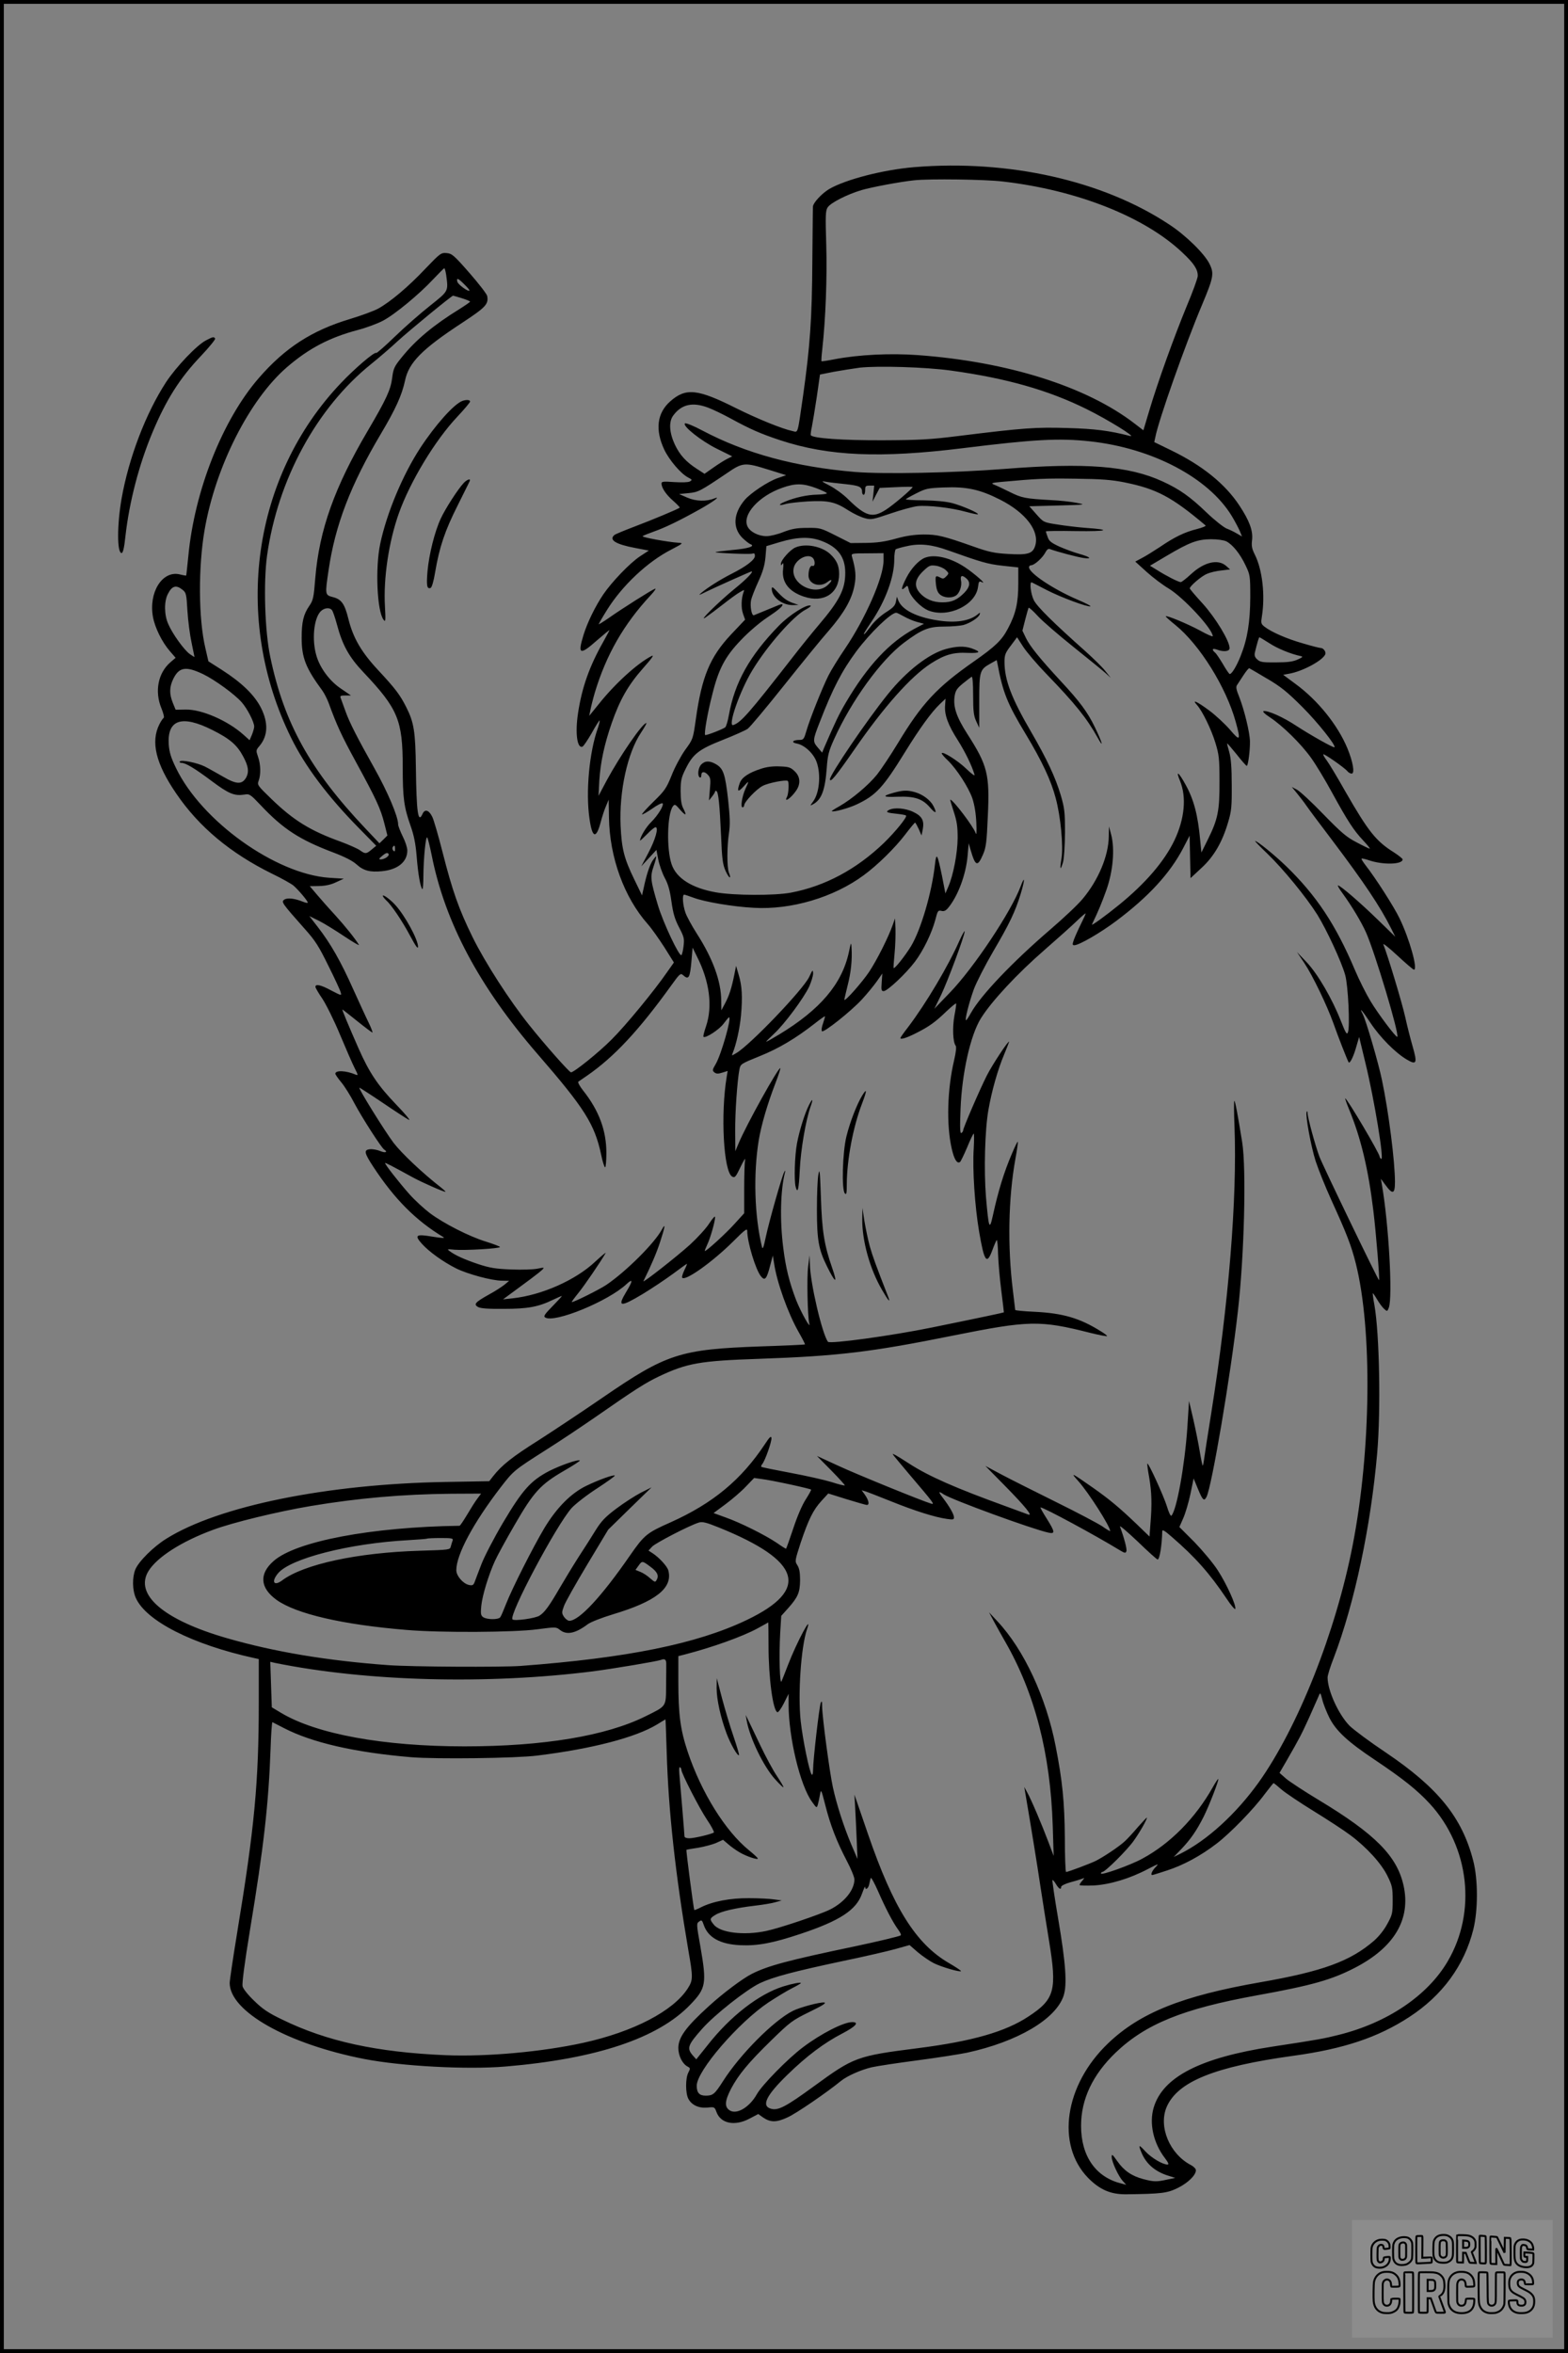 <?xml version="1.0" encoding="UTF-8"?>
<svg xmlns="http://www.w3.org/2000/svg" version="1.0" width="1024pt" height="1536pt" viewBox="0 0 1024 1536" preserveAspectRatio="xMidYMid meet">
  <rect x="0" y="0" width="1024" height="1536" fill="#808080" stroke="none"/>
  <g transform="translate(0.00 0.00) scale(1)">
    <g transform="translate(0,1536) scale(0.1,-0.1)" fill="#000000" stroke="none">
      <path d="M5972 14269 c-204 -17 -448 -80 -557 -143 -48 -29 -104 -89 -106 -114 -1 -9 -2 -172 -4 -362 -2 -367 -15 -551 -60 -870 -38 -263 -32 -242 -69 -234 -67 14 -227 79 -368 149 -253 127 -329 135 -431 45 -86 -76 -100 -185 -39 -315 33 -69 108 -157 156 -182 27 -14 28 -16 11 -26 -11 -6 -52 -7 -102 -4 -70 5 -83 4 -83 -9 0 -28 29 -72 76 -113 26 -23 45 -43 43 -45 -10 -9 -185 -82 -294 -123 -66 -25 -126 -50 -132 -55 -39 -32 7 -61 135 -85 l89 -17 -58 -38 c-66 -44 -183 -166 -239 -248 -52 -77 -104 -183 -129 -264 -40 -130 -25 -136 89 -35 44 38 80 68 80 65 0 -2 -19 -37 -41 -77 -89 -157 -139 -297 -164 -464 -20 -130 -6 -233 29 -219 7 3 34 43 61 90 26 47 49 83 51 81 2 -2 -3 -24 -11 -48 -57 -158 -81 -422 -55 -595 18 -127 44 -133 74 -17 9 34 24 80 34 102 l17 41 2 -117 c4 -260 99 -521 253 -695 26 -29 74 -98 109 -152 l62 -99 -43 -61 c-83 -121 -274 -353 -363 -441 -82 -83 -246 -215 -266 -215 -11 0 -172 182 -274 310 -126 157 -286 405 -368 571 -91 185 -132 302 -197 557 -27 106 -57 210 -67 230 -22 45 -49 53 -64 18 -29 -63 -39 9 -43 304 -3 232 -12 294 -63 394 -40 80 -73 123 -182 240 -112 120 -165 212 -196 337 -24 97 -45 127 -100 141 -53 14 -53 14 -29 177 43 293 143 555 342 890 97 163 137 253 157 346 24 118 111 206 372 377 155 102 174 122 165 175 -2 13 -54 80 -115 150 -103 118 -116 128 -150 131 -37 3 -42 -1 -139 -102 -109 -116 -230 -218 -309 -261 -28 -15 -109 -45 -182 -67 -251 -75 -426 -189 -597 -386 -237 -273 -420 -736 -460 -1162 -7 -69 -13 -126 -14 -127 -1 -1 -21 2 -44 8 -113 25 -202 -119 -173 -278 13 -71 59 -164 110 -223 l38 -44 -35 -30 c-80 -70 -103 -189 -58 -299 13 -31 20 -60 15 -63 -5 -3 -18 -22 -28 -42 -58 -115 -23 -258 110 -452 149 -219 355 -390 627 -524 62 -30 125 -65 140 -78 31 -27 92 -99 92 -110 0 -4 -15 -1 -32 6 -55 22 -102 27 -122 13 -20 -15 -15 -22 132 -188 72 -80 94 -116 157 -244 41 -82 77 -160 80 -173 7 -23 5 -22 -61 12 -68 37 -104 45 -104 24 0 -6 20 -41 45 -77 24 -36 77 -142 116 -236 39 -93 82 -192 96 -219 22 -43 23 -48 6 -41 -63 27 -133 30 -133 6 0 -5 17 -30 38 -55 22 -26 60 -87 86 -137 51 -96 177 -292 195 -303 26 -17 8 -24 -25 -10 -20 8 -50 14 -68 12 -41 -4 -38 -23 21 -113 139 -212 278 -352 459 -461 12 -8 -12 -6 -69 3 -111 19 -123 11 -71 -47 47 -52 138 -117 223 -160 75 -37 233 -80 300 -80 l46 -1 -30 -25 c-16 -13 -62 -43 -101 -64 -91 -51 -103 -64 -72 -82 16 -9 65 -13 168 -12 157 0 226 13 321 59 29 14 55 25 58 25 3 0 -24 -29 -59 -65 -53 -54 -62 -67 -50 -75 60 -39 413 106 532 218 42 39 42 22 -1 -49 -62 -102 -42 -105 108 -15 59 36 146 94 195 130 48 36 90 66 92 66 2 0 -5 -18 -16 -40 -11 -23 -18 -45 -15 -50 17 -27 197 101 333 236 77 77 92 88 92 69 0 -73 55 -255 90 -297 25 -31 37 -17 59 68 l18 68 8 -49 c18 -125 91 -328 160 -449 25 -44 44 -81 42 -82 -2 -2 -131 -8 -287 -13 -531 -19 -616 -47 -1037 -336 -131 -90 -318 -214 -416 -277 -170 -107 -241 -163 -297 -235 l-25 -32 -285 -5 c-774 -13 -1482 -157 -1823 -370 -83 -51 -181 -148 -203 -201 -21 -52 -20 -134 3 -186 67 -151 372 -305 775 -393 l28 -6 0 -283 c0 -521 -28 -818 -141 -1502 -27 -165 -49 -313 -49 -330 1 -186 378 -398 880 -496 243 -47 669 -70 920 -49 596 50 998 185 1208 404 103 107 108 137 66 379 -26 145 -26 151 -9 163 17 13 20 10 31 -22 28 -82 107 -126 239 -132 112 -5 210 13 393 74 258 86 365 156 402 264 11 30 19 49 20 43 0 -24 20 -13 26 15 3 15 8 34 10 42 3 8 24 -31 48 -85 49 -112 97 -204 132 -252 13 -17 21 -34 16 -37 -12 -7 -151 -40 -297 -71 -436 -91 -570 -127 -675 -180 -61 -31 -188 -126 -280 -210 -151 -137 -200 -205 -200 -274 0 -50 26 -103 60 -121 19 -10 19 -13 5 -40 -19 -37 -19 -133 0 -170 22 -42 68 -63 125 -58 46 5 47 4 59 -29 28 -76 120 -94 216 -43 l57 30 29 -21 c50 -35 90 -35 164 0 57 26 254 161 347 237 41 33 129 72 200 89 35 8 168 28 297 45 129 17 276 40 325 50 332 72 581 219 632 372 24 74 14 212 -36 506 -23 134 -39 246 -37 249 3 2 13 -9 23 -26 19 -32 34 -40 34 -18 0 7 26 20 58 29 31 8 66 19 77 23 19 8 19 8 3 -12 -10 -11 -18 -23 -18 -28 0 -4 42 -5 93 -3 106 6 236 45 355 108 70 36 73 37 48 11 -23 -24 -34 -51 -21 -51 3 0 46 13 97 30 105 34 219 95 323 175 88 67 243 226 314 323 30 39 56 72 58 72 3 0 25 -18 50 -40 25 -22 120 -86 211 -142 91 -56 200 -127 241 -158 106 -79 202 -184 242 -266 31 -63 34 -77 34 -159 0 -84 -2 -94 -35 -154 -20 -38 -55 -82 -87 -110 -155 -134 -336 -200 -743 -271 -510 -89 -785 -199 -994 -399 -284 -272 -341 -661 -130 -878 76 -77 147 -108 249 -107 231 3 267 7 338 42 66 33 117 83 117 115 0 9 -14 24 -31 33 -140 72 -215 251 -160 380 72 166 313 263 826 334 330 45 554 120 758 253 217 141 360 337 419 573 31 128 31 324 -1 448 -73 283 -230 476 -571 706 -102 68 -208 147 -236 174 -72 73 -144 230 -144 316 0 14 18 72 41 130 135 355 241 854 283 1335 24 279 15 775 -18 965 -8 41 -12 76 -11 78 1 2 14 -16 28 -40 14 -24 34 -51 46 -62 20 -18 21 -18 31 8 26 70 -1 551 -46 806 l-6 35 31 -42 c46 -63 61 -57 61 21 0 132 -41 458 -85 666 -22 108 -105 393 -126 431 -26 50 -2 22 51 -58 62 -94 163 -196 238 -240 63 -37 69 -24 38 84 -14 48 -37 138 -50 198 -21 93 -115 405 -142 470 -4 11 37 -22 91 -72 55 -51 104 -93 109 -93 27 0 -29 201 -94 335 -36 75 -157 264 -223 348 -16 21 -28 40 -25 42 2 2 23 -2 46 -10 92 -32 222 -29 222 5 0 5 -26 26 -57 46 -117 73 -167 136 -318 399 -53 94 -108 185 -122 203 -14 18 -23 35 -21 38 6 5 138 -87 157 -110 7 -9 20 -16 28 -16 22 0 9 77 -28 166 -63 151 -192 312 -338 419 l-81 60 38 7 c88 15 220 86 237 127 6 16 -12 41 -30 41 -7 0 -59 13 -116 30 -106 30 -206 74 -251 109 -23 18 -24 24 -17 68 22 137 3 305 -46 402 -20 40 -23 58 -18 98 6 59 -17 123 -83 223 -93 141 -241 261 -447 361 l-109 53 7 32 c20 108 196 606 305 864 75 179 80 204 49 267 -32 66 -155 187 -264 258 -434 287 -1048 424 -1663 374z m578 -94 c485 -56 926 -231 1172 -464 75 -70 101 -110 100 -152 0 -15 -33 -105 -73 -200 -81 -197 -188 -492 -244 -681 l-38 -127 -56 43 c-315 243 -829 405 -1418 448 -179 13 -384 3 -542 -27 -46 -9 -85 -15 -86 -13 -2 2 0 37 5 78 22 202 32 467 26 678 -6 195 -5 227 9 248 19 30 127 85 221 113 64 19 255 55 344 64 99 11 466 6 580 -8z m-3636 -611 c14 -107 17 -102 -106 -200 -62 -49 -165 -139 -229 -201 -64 -62 -119 -110 -122 -107 -10 10 -138 -99 -230 -196 -579 -608 -710 -1536 -326 -2316 91 -186 240 -384 445 -592 l111 -113 -29 -24 c-36 -30 -42 -31 -78 -5 -16 11 -72 36 -126 56 -197 71 -306 138 -450 277 -92 89 -95 93 -85 120 15 40 14 107 -4 157 -14 41 -14 43 10 71 55 66 58 150 10 247 -43 85 -124 164 -256 249 l-88 56 -20 87 c-45 190 -47 526 -5 770 71 413 293 852 539 1064 143 123 278 193 462 242 54 14 127 41 163 60 77 40 239 174 330 272 36 38 68 70 71 71 4 0 9 -20 13 -45z m119 -61 c21 -20 35 -38 33 -40 -8 -9 -74 39 -79 57 -8 29 5 25 46 -17z m-16 -90 c29 -9 53 -19 53 -22 0 -3 -32 -25 -70 -49 -170 -105 -285 -201 -376 -314 -50 -61 -55 -74 -63 -136 -10 -77 -38 -138 -161 -347 -215 -365 -315 -645 -341 -958 -10 -129 -14 -146 -39 -182 -38 -55 -50 -105 -50 -208 0 -130 26 -197 135 -345 13 -18 31 -54 41 -80 53 -146 85 -215 179 -387 132 -242 160 -302 185 -400 l20 -79 -26 -26 -26 -25 -90 95 c-363 383 -533 690 -623 1122 -36 169 -45 486 -21 661 70 497 324 964 679 1250 51 41 130 109 175 151 79 72 352 296 361 296 2 0 28 -8 58 -17z m3193 -472 c362 -50 634 -127 885 -251 140 -69 332 -188 285 -176 -136 35 -230 47 -410 52 -207 6 -282 1 -710 -52 -183 -23 -256 -27 -495 -28 -261 -1 -457 13 -470 33 -2 4 1 28 7 55 5 26 20 114 32 194 l21 147 90 18 c50 9 126 21 170 27 120 13 429 4 595 -19z m-1586 -242 c30 -11 97 -43 148 -71 128 -70 197 -100 324 -142 316 -104 652 -118 1189 -52 467 58 632 67 833 45 406 -44 774 -237 926 -487 20 -33 43 -77 52 -97 l15 -37 -33 19 c-18 11 -49 26 -68 33 -19 8 -78 54 -130 104 -107 103 -176 152 -287 203 -221 102 -503 124 -1033 82 -330 -26 -790 -35 -975 -20 -390 33 -713 120 -997 270 -58 31 -110 52 -115 47 -17 -17 107 -115 208 -165 l101 -50 -34 -17 c-18 -9 -59 -35 -90 -57 l-57 -40 -48 31 c-73 47 -113 91 -146 160 -36 78 -41 149 -10 190 54 73 126 89 227 51z m395 -405 l115 -36 -55 -19 c-64 -22 -178 -98 -216 -143 -74 -88 -80 -181 -15 -247 21 -20 44 -38 52 -41 36 -13 -12 -29 -115 -38 -60 -6 -111 -12 -112 -14 -7 -6 225 -16 240 -10 13 4 17 1 17 -15 0 -25 -57 -69 -155 -118 -74 -38 -153 -88 -195 -123 -21 -18 -17 -17 29 6 57 28 294 134 299 134 16 0 -35 -53 -111 -114 -102 -83 -247 -226 -187 -185 19 13 70 51 112 84 42 33 91 69 109 79 31 18 32 18 25 1 -15 -41 -17 -102 -4 -140 l14 -40 -91 -96 c-139 -148 -192 -276 -231 -556 -18 -127 -18 -128 -70 -199 -28 -40 -68 -114 -88 -166 -34 -84 -45 -100 -118 -171 -44 -43 -78 -81 -75 -83 2 -3 32 14 66 37 33 24 64 39 68 35 11 -11 -29 -77 -73 -121 -34 -32 -74 -99 -74 -122 0 -3 20 16 45 41 24 25 49 46 56 46 22 0 0 -79 -47 -168 l-46 -87 50 54 49 53 12 -63 c7 -35 26 -89 42 -119 22 -40 34 -82 44 -155 11 -78 22 -115 50 -169 33 -63 35 -74 29 -123 -3 -29 -10 -55 -14 -58 -15 -9 -119 212 -153 325 -49 164 -52 186 -28 256 11 32 18 60 16 63 -2 2 -13 -12 -25 -30 -20 -34 -39 -93 -57 -179 l-10 -45 -51 105 c-67 138 -82 200 -89 350 -10 226 45 475 133 607 23 35 39 63 35 63 -25 0 -172 -214 -259 -375 l-53 -100 5 100 c8 120 32 234 81 375 53 152 107 247 203 356 62 70 77 92 56 81 -93 -48 -240 -182 -346 -316 l-60 -74 8 39 c4 21 17 73 29 114 74 245 188 445 364 634 25 27 38 46 29 43 -21 -7 -216 -130 -305 -193 -35 -24 -63 -41 -63 -39 0 3 24 45 54 93 99 159 264 315 421 395 78 41 79 42 45 44 -71 5 -241 36 -233 43 4 4 37 17 73 30 76 27 167 71 303 147 90 51 138 87 91 69 -52 -21 -120 -18 -174 5 l-55 24 61 6 c64 6 76 12 251 130 103 71 116 72 272 23z m2325 -83 c209 -42 309 -95 529 -281 5 -4 -22 -15 -58 -24 -79 -20 -144 -51 -242 -118 -40 -26 -92 -59 -116 -71 l-43 -23 75 -68 c41 -37 105 -85 142 -107 97 -58 289 -265 289 -312 0 -5 -39 12 -87 39 -81 43 -213 98 -220 91 -2 -2 27 -28 63 -57 159 -129 331 -405 394 -632 34 -123 29 -130 -37 -52 -32 37 -93 94 -136 126 -81 60 -116 75 -80 36 36 -41 93 -158 120 -246 24 -79 27 -103 27 -252 1 -192 -10 -247 -76 -380 l-42 -85 -8 80 c-15 164 -41 264 -95 362 -46 84 -67 98 -37 26 44 -107 30 -249 -36 -388 -66 -138 -189 -281 -361 -421 -91 -74 -184 -141 -178 -129 45 94 64 141 95 227 43 123 55 264 31 358 l-15 55 -1 -66 c-2 -127 -68 -284 -170 -406 -31 -38 -126 -127 -211 -200 -249 -214 -454 -429 -519 -545 -14 -26 -29 -48 -32 -48 -10 0 19 114 51 203 17 45 73 155 125 244 109 186 144 259 181 379 28 93 28 124 -1 47 -60 -162 -306 -532 -462 -693 l-101 -105 44 90 c44 92 154 388 154 415 0 8 -15 -19 -34 -60 -73 -166 -217 -408 -334 -563 -29 -37 -52 -70 -52 -73 0 -12 40 0 103 32 87 44 125 72 199 143 32 30 59 53 62 50 2 -2 -3 -38 -11 -79 -14 -76 -10 -174 8 -196 6 -7 2 -43 -10 -95 -45 -190 -51 -422 -16 -576 16 -70 34 -101 54 -89 5 3 26 47 47 96 20 50 40 90 43 90 3 0 3 -44 0 -97 -9 -136 7 -377 35 -542 34 -199 50 -221 87 -121 12 33 25 62 28 65 4 2 8 -40 9 -93 2 -54 11 -160 21 -237 10 -77 17 -141 17 -142 -2 -2 -147 -33 -471 -99 -259 -53 -666 -109 -678 -93 -38 51 -116 385 -118 507 l-2 57 -9 -70 c-10 -70 -4 -328 7 -375 12 -44 -53 71 -85 151 -45 117 -69 213 -85 344 -23 180 -18 376 11 490 4 16 3 17 -4 5 -14 -22 -99 -322 -121 -425 -14 -67 -20 -84 -25 -65 -49 202 -57 476 -21 697 17 101 57 237 109 372 20 52 34 96 32 98 -10 11 -224 -373 -273 -492 l-21 -50 -1 128 c-1 125 14 336 28 407 7 34 10 36 131 85 125 50 237 117 360 213 35 28 66 49 67 48 2 -2 -4 -22 -12 -46 -9 -24 -12 -47 -7 -52 11 -11 188 129 261 208 35 38 79 92 98 119 l35 50 -4 -57 c-4 -51 -2 -58 13 -58 24 0 147 116 204 192 55 73 110 187 133 273 15 59 18 64 39 59 17 -5 29 1 43 17 65 77 118 218 129 343 l7 81 13 -45 c31 -106 45 -111 81 -27 19 44 24 80 31 250 13 272 -2 331 -134 536 -71 111 -93 176 -83 246 6 37 15 51 54 83 26 21 52 41 57 44 6 4 10 -39 10 -120 0 -106 4 -134 20 -170 l20 -43 0 174 c0 195 3 206 73 245 l41 23 5 -23 c35 -188 64 -261 185 -461 106 -176 165 -302 195 -416 33 -121 51 -315 38 -396 -12 -73 -8 -83 10 -24 7 27 12 102 13 194 0 136 -3 159 -28 245 -35 117 -91 236 -192 410 -129 221 -175 341 -175 459 0 45 5 59 41 106 l41 55 40 -62 c22 -34 90 -114 152 -178 187 -193 264 -289 334 -415 43 -78 31 -33 -19 70 -46 96 -99 167 -222 299 -136 147 -201 227 -227 281 l-23 48 18 71 c10 39 20 74 22 78 2 5 30 -20 61 -54 31 -34 136 -124 232 -201 96 -77 191 -154 210 -171 l34 -31 -36 45 c-19 25 -78 82 -129 128 -208 185 -318 293 -338 335 -20 41 -29 122 -13 115 4 -1 49 -25 100 -51 92 -47 264 -111 283 -105 6 2 -32 21 -83 43 -159 68 -318 174 -318 212 0 7 6 13 14 13 21 0 74 48 92 82 11 21 20 28 32 23 43 -16 181 -53 221 -58 57 -7 41 7 -33 28 -33 9 -89 30 -126 46 -54 25 -69 36 -78 63 -7 18 -12 35 -12 37 0 3 89 4 198 2 204 -3 239 9 62 21 -52 4 -135 14 -185 22 -90 14 -90 14 -137 67 l-46 52 186 5 c186 5 187 5 120 18 -37 7 -109 15 -160 17 -175 10 -195 14 -275 54 -43 21 -89 43 -103 48 -21 9 -11 12 60 18 218 20 279 23 475 20 168 -2 232 -7 319 -24z m-1825 -11 c94 -10 111 -18 111 -52 0 -10 5 -18 10 -18 6 0 10 14 10 30 0 27 3 30 30 30 l29 0 -5 -52 -6 -53 23 45 24 45 108 5 c59 3 107 3 107 1 0 -10 -128 -119 -174 -148 -88 -57 -132 -45 -248 69 -31 31 -85 70 -120 88 -53 27 -57 31 -28 26 19 -4 78 -11 129 -16z m-190 -26 c39 -15 71 -30 71 -34 0 -4 -28 -8 -63 -9 -67 -1 -146 -19 -211 -46 -46 -19 -43 -29 5 -15 19 6 84 13 146 17 133 7 178 -3 264 -59 33 -21 81 -44 105 -50 42 -12 52 -10 167 29 67 23 147 45 178 49 69 7 220 -10 317 -37 41 -11 76 -19 78 -16 8 8 -106 57 -168 73 -38 10 -109 17 -184 18 -67 0 -120 4 -118 7 1 3 33 21 69 39 61 31 75 34 180 38 148 6 235 -13 367 -80 167 -85 257 -204 229 -299 -16 -54 -48 -63 -179 -55 -88 5 -125 13 -221 47 -201 71 -240 80 -330 80 -60 -1 -112 -8 -180 -27 -72 -20 -121 -27 -196 -28 l-100 -1 -99 50 c-97 49 -102 50 -185 49 -68 0 -100 -6 -155 -27 -37 -15 -87 -27 -110 -27 -53 0 -107 28 -124 63 -37 77 73 199 227 253 85 30 134 30 220 -2z m36 -345 c107 -40 155 -105 155 -208 0 -108 -37 -181 -175 -343 -39 -46 -118 -143 -175 -217 -280 -359 -330 -416 -381 -434 -40 -14 42 222 124 357 98 162 269 356 349 397 23 12 38 24 31 26 -27 9 -137 -61 -205 -130 -193 -198 -290 -372 -328 -585 -7 -40 -18 -76 -24 -80 -17 -13 -126 -55 -131 -50 -8 7 15 142 46 262 42 171 85 251 189 359 46 49 121 113 166 143 80 53 111 80 103 89 -3 2 -18 -2 -34 -9 -17 -7 -55 -23 -85 -35 -30 -12 -60 -25 -66 -27 -15 -7 -27 58 -19 99 4 18 25 72 47 120 30 65 42 107 47 160 l6 72 90 27 c112 33 194 36 270 7z m2644 -3 c42 -22 90 -82 125 -156 30 -63 31 -68 31 -210 -1 -160 -18 -269 -62 -380 -26 -66 -58 -120 -72 -120 -4 0 -24 29 -44 64 -21 35 -44 70 -52 76 -24 20 -17 30 11 20 44 -17 84 -13 84 9 0 47 -91 197 -175 290 -47 51 -85 96 -85 100 0 15 77 81 112 95 20 9 62 19 94 22 l57 7 -27 24 c-53 45 -142 24 -227 -54 -31 -29 -62 -53 -68 -53 -15 0 -97 42 -155 79 l-46 28 108 64 c152 90 202 108 290 109 45 0 84 -6 101 -14z m-1819 -58 c219 -78 259 -90 357 -101 l103 -11 0 -106 c0 -125 -16 -196 -67 -292 -40 -77 -83 -118 -223 -216 -242 -169 -339 -273 -496 -533 -48 -79 -110 -172 -137 -206 -56 -69 -163 -159 -245 -206 -29 -16 -52 -31 -50 -32 8 -9 110 19 163 44 127 60 173 111 315 341 97 157 172 260 226 312 l39 37 -3 -44 c-5 -61 19 -127 83 -227 48 -76 91 -164 109 -224 4 -13 -15 1 -53 37 -54 53 -161 120 -161 101 0 -4 18 -26 41 -47 58 -57 133 -173 159 -246 14 -43 23 -96 26 -159 3 -65 1 -86 -5 -67 -14 41 -147 217 -165 217 -2 0 8 -35 22 -77 21 -64 26 -96 26 -173 -1 -100 -28 -242 -61 -318 l-19 -44 -22 113 c-30 145 -37 158 -46 78 -20 -185 -93 -432 -158 -538 -41 -66 -106 -147 -112 -140 -2 2 1 44 6 94 5 49 7 121 6 160 l-3 70 -14 -40 c-29 -83 -103 -230 -155 -309 -45 -67 -155 -192 -162 -183 -1 1 9 43 21 92 23 89 31 171 26 250 -2 37 -4 35 -17 -29 -45 -209 -187 -376 -456 -539 -43 -26 -80 -47 -84 -47 -3 0 20 23 50 51 67 61 195 233 231 310 13 30 25 68 25 84 -1 28 -3 26 -26 -23 -41 -84 -385 -443 -475 -496 -32 -19 -32 -19 -24 0 23 56 46 160 54 244 11 122 7 195 -15 267 l-17 58 -12 -60 c-18 -88 -33 -134 -60 -185 l-24 -45 -1 61 c0 128 -55 277 -159 439 -32 50 -66 112 -75 138 -17 49 -22 117 -8 117 4 0 31 -9 61 -20 71 -27 257 -59 395 -66 243 -14 521 68 717 213 89 65 205 179 271 266 32 42 61 77 64 77 3 0 13 -19 24 -42 l18 -42 8 39 c11 58 -4 87 -60 114 -53 26 -128 32 -162 13 -23 -13 -11 -18 59 -25 26 -3 51 -7 54 -11 9 -9 -69 -105 -144 -178 -180 -173 -386 -283 -608 -325 -106 -20 -370 -19 -490 2 -157 28 -258 92 -289 183 -34 99 -29 327 8 378 12 16 16 15 46 -20 39 -44 47 -42 23 5 -13 24 -18 57 -18 114 0 70 4 89 32 145 48 98 86 128 243 190 74 29 147 62 162 72 15 10 121 137 235 280 115 144 247 307 296 362 99 115 150 203 167 294 12 60 8 105 -16 188 -6 21 -3 22 100 22 l106 1 0 -49 c0 -109 -119 -379 -252 -575 -41 -60 -90 -139 -108 -175 -40 -80 -122 -285 -144 -362 -15 -52 -19 -58 -44 -58 -47 0 -58 -17 -17 -24 50 -10 110 -66 129 -123 28 -82 17 -200 -24 -255 -21 -29 -21 -29 -2 -19 57 30 80 92 91 236 6 87 13 112 49 192 113 250 306 516 456 628 118 88 161 105 263 105 48 0 104 5 124 10 44 12 101 49 107 70 4 13 2 13 -14 -1 -53 -43 -144 -57 -259 -39 -139 21 -232 68 -258 129 l-10 26 -6 -32 c-5 -26 -18 -40 -67 -71 -34 -22 -77 -61 -98 -91 -21 -28 -40 -51 -42 -51 -6 0 0 11 46 80 93 137 150 294 150 407 0 34 5 65 10 68 6 3 38 13 73 20 82 19 162 11 267 -27z m-4998 -258 c23 -18 26 -27 32 -137 4 -65 16 -158 27 -208 10 -49 19 -91 19 -93 0 -2 -13 6 -30 18 -37 26 -113 131 -141 196 -27 59 -28 148 -3 196 27 54 54 62 96 28z m976 -133 c6 -7 20 -48 32 -92 36 -136 79 -214 174 -314 225 -238 256 -312 256 -617 0 -203 8 -262 51 -384 22 -62 33 -115 40 -200 9 -115 25 -207 38 -214 3 -2 6 37 6 87 1 113 15 261 25 250 4 -4 17 -56 29 -115 87 -439 310 -858 691 -1298 309 -356 373 -458 416 -658 9 -45 21 -82 26 -82 4 0 8 42 8 94 0 146 -48 276 -151 406 -23 29 -37 55 -32 59 5 3 31 21 58 40 175 121 337 294 550 590 53 74 60 80 75 66 38 -34 46 -20 56 96 l7 83 28 -57 c83 -163 104 -325 60 -456 -12 -35 -20 -66 -17 -69 13 -12 103 47 131 85 17 23 33 42 36 42 19 2 -51 -244 -87 -305 -22 -37 -23 -43 -9 -54 12 -10 24 -11 52 -2 l35 11 -6 -37 c-41 -243 -21 -623 36 -653 17 -9 23 -2 54 63 19 40 33 62 30 48 -3 -14 -6 -98 -6 -187 l0 -163 -61 -67 c-56 -63 -190 -185 -196 -179 -2 1 6 20 16 42 20 42 51 150 51 179 0 10 -17 -9 -38 -41 -21 -33 -78 -95 -126 -139 -84 -76 -313 -256 -304 -238 50 101 86 185 109 256 32 98 37 128 12 82 -47 -89 -235 -276 -364 -363 -45 -30 -209 -112 -225 -112 -3 0 16 26 41 57 39 47 148 207 180 263 5 8 -26 -17 -69 -57 -128 -120 -347 -217 -536 -238 l-65 -7 110 81 c116 85 155 116 155 124 0 3 -19 0 -42 -5 -24 -5 -99 -8 -168 -5 -105 4 -140 10 -217 35 -92 31 -151 58 -187 85 -18 13 -15 14 32 9 67 -6 303 8 297 18 -2 4 -44 20 -92 35 -108 33 -275 118 -366 186 -37 28 -97 83 -132 122 -66 74 -165 200 -160 205 2 3 50 -22 183 -95 59 -32 197 -93 211 -93 3 0 -10 13 -29 28 -123 96 -258 224 -310 292 -56 74 -234 360 -223 360 2 0 71 -44 151 -98 81 -55 158 -105 172 -112 14 -7 -24 39 -85 102 -118 123 -174 207 -243 363 -66 150 -110 255 -106 255 2 0 45 -34 96 -75 51 -41 96 -75 100 -75 3 0 -7 28 -24 63 -17 34 -63 135 -103 223 -79 177 -146 295 -230 403 l-55 71 63 -31 c34 -17 108 -63 165 -101 57 -38 100 -63 96 -56 -24 40 -90 122 -150 188 -38 41 -92 102 -120 135 l-51 60 61 1 c42 1 78 9 111 25 l50 23 -95 6 c-350 24 -834 370 -1001 717 -32 66 -43 101 -47 152 -11 164 85 196 284 96 116 -58 162 -98 202 -173 34 -63 39 -99 21 -135 -27 -50 -64 -49 -154 4 -39 22 -91 52 -117 65 -50 25 -155 46 -164 33 -3 -5 2 -9 11 -9 27 0 86 -35 198 -119 111 -83 148 -98 213 -88 33 6 39 2 107 -70 146 -155 254 -225 474 -308 76 -29 127 -55 153 -79 44 -40 88 -51 165 -43 103 10 165 61 165 135 0 18 -13 59 -30 92 -16 33 -30 68 -30 79 0 51 -69 213 -155 366 -111 198 -163 299 -188 370 -14 39 -28 78 -32 88 -6 14 -1 17 30 17 l37 0 -63 43 c-76 50 -140 137 -163 218 -30 103 -17 239 27 287 23 24 59 29 75 9z m3735 -41 c23 -13 62 -30 86 -36 l45 -12 -61 -32 c-164 -88 -307 -241 -449 -482 -47 -80 -68 -125 -141 -293 l-14 -34 -29 34 c-33 39 -33 47 13 164 85 220 144 334 240 464 90 120 225 251 260 251 5 0 27 -11 50 -24z m2387 -175 c53 -35 142 -71 205 -84 16 -3 12 -8 -20 -22 -30 -14 -66 -19 -141 -19 -88 -1 -105 2 -123 19 -16 14 -20 26 -16 45 16 66 26 100 30 100 2 0 32 -18 65 -39z m-6963 -202 c76 -37 206 -131 252 -184 36 -41 81 -128 81 -158 0 -10 -7 -34 -15 -54 l-15 -35 -39 35 c-103 93 -276 168 -380 165 l-64 -1 -18 44 c-24 59 -23 104 2 156 38 79 83 86 196 32z m6948 -29 c90 -53 132 -87 230 -185 101 -101 221 -252 210 -263 -5 -6 -154 78 -248 139 -87 58 -187 102 -215 97 -9 -2 8 -19 42 -41 83 -55 203 -173 268 -264 31 -43 92 -144 136 -225 104 -190 143 -249 204 -314 28 -30 48 -54 43 -54 -4 0 -42 18 -85 41 -66 34 -99 62 -217 183 -76 79 -154 151 -173 161 l-34 18 32 -39 c18 -22 47 -59 64 -84 17 -25 93 -126 168 -225 206 -273 314 -433 386 -578 l26 -52 -113 110 c-116 113 -246 225 -261 225 -5 0 9 -24 30 -52 61 -84 122 -186 153 -255 59 -133 219 -666 204 -681 -7 -7 -124 148 -175 233 -29 48 -75 140 -102 204 -125 295 -250 484 -449 677 -78 75 -188 164 -202 164 -4 0 32 -37 79 -82 104 -100 253 -282 327 -399 61 -99 157 -305 182 -394 19 -68 32 -336 18 -373 -7 -19 -14 -9 -47 75 -56 143 -150 305 -223 382 l-63 66 47 -70 c56 -84 149 -278 191 -395 32 -91 90 -238 99 -254 8 -13 33 37 52 107 l17 58 42 -174 c57 -234 123 -635 102 -622 -6 3 -10 10 -10 14 0 21 -213 381 -225 381 -2 0 9 -32 25 -71 77 -186 126 -390 159 -664 18 -149 42 -446 37 -452 -4 -5 -367 747 -390 808 -27 73 -76 251 -77 284 0 11 -3 14 -6 7 -9 -22 28 -225 59 -322 17 -52 63 -167 103 -255 100 -219 130 -297 159 -412 109 -433 100 -1223 -20 -1838 -110 -567 -357 -1189 -614 -1550 -148 -206 -336 -378 -510 -465 l-45 -22 51 53 c60 63 99 120 144 209 35 69 102 242 96 247 -2 2 -18 -22 -36 -54 -113 -201 -278 -368 -460 -466 -76 -42 -270 -111 -270 -97 0 6 4 10 9 10 18 0 163 144 205 204 40 56 86 137 86 151 0 3 -26 -25 -59 -62 -32 -38 -71 -80 -87 -94 -37 -34 -137 -101 -189 -127 -40 -19 -180 -72 -193 -72 -4 0 -8 100 -8 223 -2 235 -16 373 -60 598 -62 319 -207 630 -379 814 l-56 60 32 -60 c18 -33 50 -91 72 -129 195 -338 297 -734 312 -1206 l6 -195 -34 90 c-42 112 -113 279 -139 325 l-19 35 6 -35 c40 -235 80 -481 100 -617 14 -92 39 -249 55 -347 54 -328 39 -386 -133 -499 -151 -100 -368 -162 -721 -207 -402 -51 -419 -58 -681 -249 -181 -132 -232 -159 -278 -147 -68 17 -35 86 105 222 126 123 241 209 359 270 88 46 113 74 64 74 -56 0 -203 -75 -321 -164 -99 -74 -267 -246 -301 -306 -48 -86 -132 -136 -178 -106 -35 23 -32 61 9 141 49 92 113 170 264 317 124 121 137 130 249 185 84 41 112 58 96 61 -27 4 -162 -32 -206 -55 -126 -64 -345 -285 -455 -458 -55 -86 -66 -95 -114 -95 -41 0 -58 19 -58 65 0 97 273 413 469 544 52 34 121 76 153 92 32 16 58 31 58 34 0 7 -57 -4 -115 -22 -159 -50 -346 -194 -496 -386 l-72 -90 -24 27 c-39 46 -31 67 62 172 80 91 288 255 377 298 87 41 219 76 548 146 135 28 287 63 337 77 l93 26 54 -47 c30 -25 76 -57 104 -71 50 -25 170 -60 178 -52 2 2 -33 26 -78 52 -216 125 -364 360 -530 844 l-88 256 5 -90 c3 -49 7 -144 10 -210 l5 -120 -40 93 c-49 116 -96 261 -121 376 -21 96 -69 454 -70 526 0 35 -2 40 -9 24 -10 -25 -50 -372 -50 -434 0 -27 -4 -40 -9 -34 -15 15 -59 230 -72 349 -19 177 2 484 41 599 39 113 -66 -82 -123 -230 -19 -49 -38 -98 -43 -109 -12 -27 -17 165 -9 313 l7 114 44 49 c66 74 78 104 79 184 0 51 -5 78 -18 98 -17 26 -16 29 22 147 51 151 81 213 136 273 l44 48 118 -37 c65 -20 125 -37 133 -38 20 -1 14 30 -12 67 l-21 29 24 -7 c13 -4 90 -34 170 -66 154 -62 284 -103 362 -114 41 -6 47 -5 47 10 0 20 -30 72 -73 128 -31 40 -29 46 6 22 56 -36 578 -227 685 -250 44 -9 42 5 -13 93 -25 39 -43 72 -40 72 21 0 353 -179 517 -279 33 -20 39 -21 44 -7 5 13 -14 85 -42 161 -4 11 47 -33 115 -97 67 -65 126 -118 131 -118 13 0 28 92 30 183 0 15 14 7 62 -35 153 -132 248 -239 358 -403 29 -44 55 -74 57 -68 8 22 -58 166 -114 252 -30 47 -100 130 -153 185 l-98 98 25 57 c14 31 35 102 47 158 l21 102 29 -70 c30 -72 39 -81 55 -51 34 65 158 794 205 1212 42 363 56 932 28 1105 -29 180 -45 266 -51 269 -3 2 -3 -73 1 -167 18 -471 -38 -1158 -152 -1872 -23 -143 -44 -279 -47 -303 -3 -23 -7 -41 -9 -39 -2 2 -11 44 -19 93 -8 49 -27 143 -42 209 l-28 120 -11 -175 c-17 -245 -69 -537 -104 -574 -5 -5 -18 22 -29 60 -21 68 -121 287 -128 280 -2 -2 3 -43 12 -91 16 -95 19 -173 8 -302 l-6 -83 -86 83 c-111 106 -176 160 -281 234 -146 102 -152 105 -99 46 69 -77 209 -297 209 -327 0 -3 -24 11 -52 31 -29 19 -165 91 -303 159 -137 68 -297 148 -355 179 l-105 56 126 -128 c136 -138 188 -203 153 -189 -10 4 -75 28 -144 53 -331 120 -504 196 -631 278 -37 24 -77 49 -90 56 -23 12 -23 11 -9 -7 8 -10 51 -62 95 -114 166 -195 172 -203 145 -195 -60 18 -488 192 -610 249 l-135 62 93 -94 c51 -52 91 -96 89 -98 -2 -3 -42 7 -88 22 -46 14 -166 41 -268 60 -101 19 -186 36 -189 39 -3 2 0 11 6 18 19 23 63 149 60 170 -2 16 -12 7 -42 -39 -155 -234 -340 -387 -616 -511 -156 -69 -172 -82 -266 -217 -186 -269 -332 -426 -396 -426 -10 0 -25 12 -35 26 -15 24 -15 29 0 70 8 24 77 146 152 271 l137 228 141 138 142 138 -70 -35 c-38 -20 -110 -66 -159 -103 -72 -54 -98 -81 -135 -140 -25 -41 -76 -121 -114 -179 -37 -58 -92 -149 -123 -202 -66 -114 -97 -157 -130 -178 -26 -18 -164 -37 -177 -25 -27 26 286 615 386 727 25 27 99 85 166 128 67 44 119 81 116 84 -7 7 -101 -26 -184 -66 -101 -48 -195 -143 -276 -277 -75 -126 -212 -397 -250 -495 -16 -41 -33 -81 -38 -87 -13 -17 -88 -16 -112 1 -15 11 -17 22 -12 73 7 69 47 200 88 291 15 34 74 142 131 240 123 213 168 262 321 351 60 34 106 65 104 67 -10 10 -124 -30 -200 -68 -121 -63 -175 -124 -301 -336 -60 -101 -124 -225 -143 -275 -20 -51 -39 -103 -44 -116 -8 -19 -14 -22 -37 -17 -39 9 -82 60 -82 96 0 102 111 309 291 543 83 107 85 109 294 242 94 59 235 154 315 209 273 190 335 229 425 272 182 86 267 101 650 114 519 18 734 44 1270 152 495 99 565 101 893 18 61 -15 112 -25 112 -21 0 3 -19 18 -43 32 -135 85 -247 117 -429 126 -71 3 -128 9 -128 12 0 3 -7 60 -15 126 -36 289 -30 603 16 859 11 60 18 110 16 113 -3 2 -20 -34 -39 -79 -51 -119 -89 -242 -124 -403 -22 -100 -27 -85 -45 122 -14 174 -7 438 16 568 21 121 61 263 102 360 18 44 33 82 33 84 0 17 -109 -148 -145 -219 -48 -95 -155 -343 -155 -359 0 -5 -5 -13 -12 -17 -8 -5 -10 34 -5 157 9 233 64 481 133 592 70 112 237 291 414 445 85 74 181 160 213 191 31 30 57 52 57 48 0 -4 -14 -35 -31 -69 -17 -34 -37 -79 -45 -100 -12 -33 -11 -38 2 -38 31 0 171 81 276 160 209 157 348 308 434 472 l43 83 3 -139 3 -138 71 66 c82 75 137 170 175 301 21 70 24 100 23 240 0 116 -5 175 -16 215 -9 30 -15 56 -14 57 2 2 29 -31 62 -71 32 -41 62 -75 66 -75 9 -1 22 102 21 159 -1 60 -37 205 -69 288 -21 51 -24 69 -15 81 6 9 25 38 42 64 17 26 34 47 38 45 4 -2 56 -32 116 -68z m-5695 -1112 c0 -16 -3 -19 -11 -11 -6 6 -8 16 -5 22 11 17 16 13 16 -11z m-54 -54 c-11 -8 -28 -14 -38 -14 -16 0 -15 4 9 24 19 16 31 21 38 15 7 -7 4 -15 -9 -25z m2633 -4094 c74 -16 136 -31 138 -34 2 -2 -14 -31 -35 -64 -24 -37 -56 -112 -82 -191 -24 -72 -45 -131 -47 -131 -2 0 -30 17 -61 39 -76 51 -238 132 -335 166 l-77 28 77 57 c43 32 103 83 133 115 l55 57 50 -7 c28 -3 110 -19 184 -35z m-2041 -92 c-14 -18 -44 -66 -67 -105 -24 -40 -46 -73 -50 -73 -574 -8 -1068 -101 -1214 -230 -96 -84 -89 -175 18 -253 127 -92 434 -163 850 -197 221 -19 705 -16 853 4 122 16 124 16 149 -4 44 -35 101 -23 181 37 18 14 92 43 165 65 280 84 391 171 362 285 -6 27 -60 86 -105 115 l-25 16 24 26 c23 24 245 139 305 157 24 7 48 1 130 -32 540 -218 597 -406 183 -604 -326 -156 -781 -248 -1477 -300 -127 -9 -710 -6 -862 5 -401 29 -747 87 -1055 176 -414 119 -608 285 -513 439 56 90 214 192 420 268 128 48 425 120 640 156 311 52 602 77 914 80 l198 1 -24 -32z m-162 -274 c-3 -9 -9 -26 -12 -39 -5 -22 -8 -22 -202 -28 -408 -12 -759 -88 -900 -194 -54 -40 -72 -8 -26 47 82 97 465 195 849 216 66 4 122 8 124 10 2 2 42 4 89 4 73 0 83 -2 78 -16z m1291 -171 c44 -32 57 -57 43 -83 -11 -21 -12 -20 -44 7 -17 16 -46 35 -64 42 l-32 13 21 29 c22 31 24 31 76 -8z m772 -517 c0 -209 29 -424 58 -433 6 -2 25 24 42 58 l31 62 0 -69 c0 -215 75 -529 153 -636 30 -42 31 -42 38 -18 4 14 10 43 14 65 7 38 8 35 35 -70 33 -130 74 -236 141 -364 27 -51 49 -105 49 -120 -1 -69 -64 -148 -159 -196 -64 -32 -330 -122 -417 -140 -145 -31 -302 -12 -343 42 -28 34 -27 40 11 63 39 24 132 45 258 60 52 6 113 16 135 23 l40 11 -50 7 c-27 4 -101 8 -163 8 -122 1 -238 -21 -315 -60 -21 -11 -41 -19 -43 -17 -4 5 -55 391 -51 393 1 1 35 7 76 13 41 7 94 21 119 32 l44 20 34 -29 c18 -16 53 -41 76 -54 45 -26 118 -50 117 -39 0 4 -26 28 -58 54 -154 125 -311 377 -400 643 -48 144 -61 243 -61 462 l0 162 43 11 c178 46 374 116 472 169 39 21 71 39 72 40 1 0 2 -68 2 -153z m-668 -113 c0 -16 0 -81 -1 -147 -1 -140 4 -131 -135 -200 -258 -128 -667 -196 -1181 -196 -531 0 -967 80 -1199 219 l-60 36 -5 148 -5 149 30 -7 c601 -122 1389 -142 2079 -55 137 18 416 65 441 74 25 10 35 4 36 -21z m4330 -355 c44 -87 119 -157 299 -277 185 -124 276 -197 359 -287 257 -281 305 -704 116 -1026 -131 -225 -395 -403 -715 -482 -91 -23 -133 -31 -430 -76 -471 -72 -717 -198 -776 -399 -30 -102 -2 -230 73 -328 23 -30 28 -43 18 -43 -32 0 -106 44 -145 86 -43 47 -48 46 -25 -9 31 -74 91 -125 179 -151 l41 -13 -53 -11 c-68 -15 -86 -15 -155 3 -76 20 -127 55 -171 118 -31 44 -36 48 -36 27 0 -32 45 -128 73 -158 l22 -24 -30 8 c-168 40 -265 178 -265 377 0 174 76 334 226 478 196 187 440 286 919 373 365 66 491 102 644 181 257 133 366 317 317 537 -43 192 -184 335 -554 558 -93 56 -189 119 -213 139 l-43 38 46 79 c85 148 96 169 148 283 28 63 56 126 62 140 10 25 11 24 24 -26 7 -29 28 -80 45 -115z m-4327 -228 c11 -380 57 -796 141 -1289 32 -182 31 -197 -4 -252 -95 -147 -354 -282 -681 -354 -269 -59 -629 -92 -900 -81 -447 19 -776 90 -1068 233 -90 43 -128 69 -182 122 -40 38 -72 78 -76 95 -4 19 13 151 49 370 89 536 121 820 134 1179 3 98 9 176 12 175 3 -2 38 -19 76 -39 184 -95 463 -159 832 -190 162 -13 685 -7 823 11 357 44 641 118 781 203 30 19 55 33 55 33 1 -1 4 -98 8 -216z m96 -113 c0 -23 118 -253 168 -327 28 -41 47 -78 44 -82 -11 -10 -127 -38 -161 -38 -18 0 -31 5 -31 13 0 12 -26 327 -34 414 -2 24 0 40 5 37 5 -3 9 -11 9 -17z"></path>
      <path d="M5631 8209 c-35 -57 -80 -173 -103 -266 -26 -104 -33 -352 -10 -374 10 -10 12 2 12 62 1 159 41 373 100 526 32 84 33 104 1 52z"></path>
      <path d="M5284 8148 c-27 -52 -63 -166 -79 -251 -15 -79 -20 -242 -9 -284 13 -50 21 -17 27 110 6 130 39 325 71 415 18 50 13 55 -10 10z"></path>
      <path d="M5345 7695 c-6 -27 -10 -131 -10 -230 0 -199 11 -261 65 -370 56 -114 72 -119 35 -13 -52 149 -67 241 -74 463 -6 169 -8 192 -16 150z"></path>
      <path d="M5631 7400 c-1 -141 50 -325 129 -460 41 -71 57 -89 41 -47 -81 208 -102 265 -121 332 -12 44 -27 118 -35 165 l-13 85 -1 -75z"></path>
      <path d="M5194 11786 c-34 -15 -94 -82 -94 -106 0 -13 1 -13 10 0 6 10 8 -2 4 -36 -10 -84 37 -146 137 -179 129 -43 229 22 229 148 0 55 -16 90 -57 129 -55 52 -162 73 -229 44z m114 -68 c17 -17 16 -59 -2 -52 -14 5 -26 -23 -26 -63 0 -56 74 -81 124 -42 32 25 35 10 2 -20 -82 -77 -248 8 -222 114 14 55 92 95 124 63z"></path>
      <path d="M5040 11518 c-1 -55 67 -108 136 -108 l39 1 -38 13 c-40 15 -62 31 -108 81 -22 23 -28 26 -29 13z"></path>
      <path d="M6040 11719 c-40 -16 -90 -70 -121 -131 -34 -67 -37 -89 -10 -64 18 17 19 16 26 -15 10 -44 78 -115 130 -135 129 -49 306 36 322 154 5 38 7 41 27 31 32 -15 -51 57 -112 98 -95 63 -198 87 -262 62z m135 -79 c23 -22 23 -23 5 -42 -15 -16 -22 -18 -38 -9 -33 17 -35 14 -30 -41 4 -38 12 -57 28 -70 24 -20 71 -24 99 -8 26 13 45 65 37 100 -6 34 7 39 36 13 27 -24 22 -55 -14 -92 -45 -46 -82 -63 -142 -63 -62 -1 -116 22 -152 65 -37 44 -28 89 27 141 37 35 45 38 81 33 22 -3 50 -15 63 -27z"></path>
      <path d="M6180 11124 c-113 -30 -260 -144 -382 -296 -136 -168 -378 -525 -378 -555 1 -26 40 22 158 192 194 281 370 479 500 563 90 58 147 75 242 70 84 -3 91 7 21 31 -44 14 -93 13 -161 -5z"></path>
      <path d="M4580 10370 c-21 -21 -27 -74 -10 -85 6 -3 10 3 10 14 0 27 22 27 45 1 15 -17 17 -31 11 -92 l-6 -73 20 25 c11 14 20 29 20 33 0 5 4 6 9 3 13 -8 21 -92 30 -291 6 -152 11 -188 29 -229 23 -51 41 -60 22 -12 -13 35 -13 170 1 261 8 54 6 103 -6 215 -19 167 -31 202 -77 230 -42 25 -73 25 -98 0z"></path>
      <path d="M4968 10341 c-80 -26 -124 -56 -137 -93 -20 -56 -12 -63 25 -22 37 41 38 40 12 -16 -22 -48 -33 -120 -19 -120 6 0 11 6 11 13 0 22 81 107 121 127 38 20 154 42 164 32 9 -9 5 -83 -5 -103 -23 -42 23 -12 58 38 32 45 29 93 -8 128 -27 26 -39 30 -98 32 -45 2 -86 -3 -124 -16z"></path>
      <path d="M5836 10185 c-79 -22 -71 -30 25 -26 113 4 164 -13 214 -72 37 -42 46 -37 20 13 -20 38 -70 75 -120 89 -50 14 -77 13 -139 -4z"></path>
      <path d="M2500 9512 c0 -5 10 -17 21 -28 35 -31 104 -133 158 -234 36 -67 51 -88 51 -70 0 47 -85 203 -149 273 -33 36 -81 71 -81 59z"></path>
      <path d="M4680 4340 c0 -73 26 -192 65 -296 26 -69 72 -150 81 -141 3 2 -14 58 -36 123 -23 66 -56 178 -75 249 l-34 130 -1 -65z"></path>
      <path d="M4876 4130 c20 -115 111 -303 187 -386 27 -30 51 -53 53 -51 3 2 -17 35 -42 73 -26 38 -74 128 -108 199 -34 72 -70 146 -79 165 l-17 35 6 -35z"></path>
      <path d="M1345 13138 c-60 -31 -194 -172 -260 -272 -133 -204 -244 -495 -291 -761 -30 -172 -30 -355 0 -355 9 0 17 32 25 108 25 225 89 470 177 680 90 214 178 353 316 498 55 58 96 109 93 114 -8 13 -14 12 -60 -12z"></path>
      <path d="M3020 12743 c-55 -20 -177 -157 -276 -308 -115 -177 -218 -423 -261 -625 -33 -157 -21 -440 22 -496 13 -17 14 -6 9 86 -11 185 25 424 91 610 74 207 236 475 380 628 47 50 85 95 85 101 0 11 -24 13 -50 4z"></path>
      <path d="M3029 12208 c-37 -39 -120 -167 -150 -232 -40 -85 -77 -234 -87 -344 -8 -95 -4 -119 20 -110 8 3 20 43 30 104 28 165 64 270 146 433 42 85 79 158 80 162 7 17 -18 9 -39 -13z"></path>
    </g>
  </g>
  <rect x="0.0" y="0.0" width="1024.0" height="1536.0" fill="none" stroke="black" stroke-width="5"></rect>
  <g transform="translate(882.93 1449.20) scale(0.128)" opacity="1.0">
    <rect x="0" y="0" width="1024.0" height="600.0" fill="white" fill-opacity="0.1"></rect>
    <g transform="translate(0,650) scale(0.1,-0.1)" stroke="none">
      <path fill="none" stroke="#000000" stroke-width="100" d="M4491 5720 c-164 -43 -269 -147 -319 -315 -19 -65 -29 -577 -13 -693 25 -190 116 -310 276 -367 63 -23 284 -32 370 -16 122 22 249 110 294 205 51 104 56 150 56 496 0 341 -4 385 -48 478 -46 100 -156 184 -282 217 -83 21 -241 19 -334 -5z m270 -273 c19 -12 43 -40 54 -62 18 -37 20 -64 23 -320 5 -339 -1 -384 -56 -436 -87 -82 -235 -56 -289 51 -22 43 -23 53 -23 335 0 314 7 370 52 412 34 32 66 42 139 42 53 1 73 -4 100 -22z"></path>
      <path fill="none" stroke="#000000" stroke-width="100" d="M5367 5723 c-4 -3 -7 -311 -7 -683 0 -618 1 -679 17 -691 12 -10 51 -14 152 -14 l136 0 3 248 2 248 67 -3 67 -3 34 -85 c18 -47 58 -152 89 -235 30 -82 63 -158 73 -168 14 -15 40 -19 165 -24 l148 -6 -5 34 c-4 19 -49 143 -102 276 -53 133 -96 246 -96 251 0 6 15 19 33 31 53 33 104 92 134 156 27 57 28 67 27 195 0 115 -4 144 -23 193 -31 80 -76 135 -148 183 -83 56 -166 82 -303 94 -129 11 -453 14 -463 3z m541 -300 c55 -27 77 -73 77 -163 0 -61 -4 -82 -23 -111 -34 -55 -73 -69 -191 -69 l-101 0 0 187 0 186 101 -6 c66 -4 114 -12 137 -24z"></path>
      <path fill="none" stroke="#000000" stroke-width="100" d="M6514 5685 c-4 -9 -5 -320 -2 -690 3 -511 7 -678 16 -687 19 -19 273 -30 291 -13 11 11 13 126 12 675 -1 364 -6 672 -11 685 -11 28 -27 31 -187 40 -99 6 -114 5 -119 -10z"></path>
      <path fill="none" stroke="#000000" stroke-width="100" d="M3355 5683 c-27 -3 -55 -9 -62 -15 -10 -8 -13 -150 -13 -683 0 -592 2 -674 15 -685 12 -10 52 -11 173 -6 362 15 578 29 590 38 8 7 12 46 12 129 0 108 -2 119 -20 129 -11 6 -24 9 -28 7 -4 -3 -103 -8 -221 -12 l-214 -7 5 545 c4 384 2 549 -5 556 -11 11 -120 12 -232 4z"></path>
      <path fill="none" stroke="#000000" stroke-width="100" d="M7067 5654 c-4 -4 -7 -310 -7 -680 0 -625 1 -673 18 -692 15 -18 31 -21 152 -24 l134 -3 -3 400 c-2 277 1 397 8 390 11 -11 153 -311 251 -530 96 -215 128 -281 142 -292 7 -6 82 -14 165 -17 l153 -7 11 28 c14 34 3 1333 -11 1347 -5 5 -70 11 -144 14 l-136 5 -1 -54 c-1 -30 -5 -200 -8 -379 l-6 -325 -73 150 c-40 83 -123 256 -184 385 -61 129 -117 242 -125 252 -11 12 -40 18 -121 22 -59 4 -130 9 -157 12 -28 3 -54 2 -58 -2z"></path>
      <path fill="none" stroke="#000000" stroke-width="100" d="M2507 5614 c-220 -49 -342 -159 -394 -357 -24 -91 -24 -641 0 -740 57 -233 232 -339 510 -310 56 6 127 21 158 33 76 29 187 114 226 174 64 95 67 114 71 505 2 232 -1 371 -8 404 -27 126 -116 235 -228 278 -74 29 -236 35 -335 13z m191 -281 c15 -11 36 -35 47 -54 19 -32 20 -52 20 -349 0 -309 0 -316 -23 -362 -31 -62 -75 -89 -155 -95 -53 -4 -67 -2 -97 19 -19 13 -44 41 -55 63 -19 37 -20 60 -20 350 0 337 2 351 60 405 54 51 169 63 223 23z"></path>
      <path fill="none" stroke="#000000" stroke-width="100" d="M8568 5491 c-133 -43 -219 -134 -262 -280 -13 -45 -16 -107 -16 -343 0 -320 9 -395 60 -506 73 -156 258 -255 506 -269 191 -11 324 47 376 165 19 42 22 70 26 288 4 209 3 242 -11 256 -19 18 -186 38 -347 41 l-105 2 -3 -95 c-1 -52 2 -102 7 -109 6 -10 33 -16 75 -19 l66 -4 0 -105 c0 -98 -1 -105 -26 -130 -23 -23 -31 -25 -99 -21 -64 3 -79 7 -112 34 -21 16 -49 52 -63 80 -25 49 -25 51 -25 324 0 303 6 348 56 402 28 29 32 30 99 26 105 -6 152 -50 167 -158 8 -53 9 -54 48 -62 22 -5 90 -10 150 -11 l110 -2 3 43 c4 52 -30 180 -66 245 -53 99 -179 183 -317 212 -96 20 -226 18 -297 -4z"></path>
      <path fill="none" stroke="#000000" stroke-width="100" d="M1390 5484 c-203 -45 -359 -207 -390 -404 -13 -83 -13 -616 0 -694 20 -123 100 -235 203 -281 98 -45 271 -51 387 -13 211 67 340 238 340 451 0 54 -3 69 -17 74 -24 9 -264 -15 -280 -28 -7 -7 -13 -31 -13 -60 0 -56 -13 -95 -43 -128 -31 -34 -95 -61 -144 -61 -35 0 -48 6 -77 35 -52 52 -58 99 -54 423 3 257 5 280 24 323 42 89 120 132 202 109 53 -14 72 -42 81 -120 11 -90 15 -92 150 -79 62 6 125 15 138 20 25 9 25 10 21 107 -3 82 -9 106 -33 155 -33 68 -97 130 -163 160 -60 27 -235 33 -332 11z"></path>
      <path fill="none" stroke="#000000" stroke-width="100" d="M1600 3845 c-239 -44 -424 -235 -476 -495 -22 -109 -33 -831 -15 -1000 31 -300 174 -492 425 -572 45 -15 100 -21 211 -25 181 -6 263 8 380 66 147 73 214 152 266 311 26 78 32 117 37 219 4 98 2 125 -9 132 -22 14 -393 11 -407 -3 -7 -7 -12 -39 -12 -73 0 -169 -84 -275 -217 -275 -68 0 -110 18 -150 64 -65 73 -68 99 -68 606 0 446 1 456 22 515 78 208 337 201 392 -11 6 -23 13 -75 16 -115 3 -41 10 -78 15 -83 10 -10 289 -10 357 0 63 9 67 18 60 147 -12 210 -62 331 -181 445 -86 82 -165 123 -280 146 -94 19 -261 20 -366 1z"></path>
      <path fill="none" stroke="#000000" stroke-width="100" d="M5376 3840 c-151 -39 -268 -118 -350 -237 -106 -157 -118 -245 -114 -863 4 -463 5 -477 27 -550 33 -106 72 -178 131 -243 123 -135 290 -197 526 -197 326 0 528 127 610 384 34 106 48 339 20 349 -29 12 -386 9 -400 -2 -7 -6 -16 -44 -20 -85 -17 -192 -81 -266 -226 -266 -93 1 -163 55 -197 152 -16 48 -18 92 -18 503 0 437 1 452 22 520 26 81 57 119 121 147 78 35 188 8 237 -56 30 -40 55 -133 55 -206 0 -92 6 -95 157 -92 70 1 161 5 201 8 87 8 88 9 78 158 -12 189 -62 314 -170 422 -76 76 -130 109 -241 144 -102 33 -337 38 -449 10z"></path>
      <path fill="none" stroke="#000000" stroke-width="100" d="M8441 3845 c-204 -45 -357 -196 -406 -402 -24 -99 -17 -331 13 -416 47 -137 141 -225 342 -323 334 -162 396 -203 438 -284 19 -37 23 -57 20 -116 -3 -59 -8 -77 -30 -107 -39 -50 -98 -70 -190 -65 -137 7 -187 57 -188 185 0 95 4 94 -223 86 -106 -3 -198 -10 -204 -16 -17 -13 -17 -107 1 -200 44 -226 196 -375 436 -423 103 -20 339 -15 435 10 199 53 340 189 391 377 21 78 28 222 15 311 -16 115 -56 191 -145 276 -85 81 -145 117 -386 235 -250 122 -298 173 -301 319 -3 109 52 167 164 175 115 8 183 -49 194 -164 3 -32 10 -64 16 -70 10 -14 340 -17 387 -4 24 7 25 9 22 92 -5 150 -54 269 -153 369 -69 70 -189 133 -297 155 -90 18 -265 18 -351 0z"></path>
      <path fill="none" stroke="#000000" stroke-width="100" d="M2710 3833 c-14 -2 -29 -9 -35 -14 -7 -7 -9 -354 -7 -1017 3 -910 5 -1008 20 -1019 20 -16 384 -18 413 -3 19 10 19 32 19 1019 0 923 -1 1010 -16 1022 -13 10 -61 14 -193 16 -97 1 -187 -1 -201 -4z"></path>
      <path fill="none" stroke="#000000" stroke-width="100" d="M3455 3833 c-47 -12 -45 32 -45 -1034 0 -987 0 -1009 19 -1019 12 -6 98 -10 210 -10 159 0 192 3 205 16 14 13 16 61 16 370 l0 355 81 -3 82 -3 88 -245 c49 -135 105 -292 124 -350 20 -58 45 -113 57 -122 18 -16 45 -18 229 -18 184 0 210 2 216 16 7 19 16 -7 -153 448 -74 197 -134 362 -134 366 0 4 23 22 50 40 162 104 228 273 217 560 -8 225 -46 336 -153 450 -104 110 -219 160 -413 179 -101 11 -657 13 -696 4z m721 -409 c64 -48 69 -61 72 -231 4 -176 -7 -223 -59 -267 -43 -36 -89 -46 -216 -46 l-113 0 0 286 0 286 144 -4 c127 -3 148 -5 172 -24z"></path>
      <path fill="none" stroke="#000000" stroke-width="100" d="M6510 3834 c-51 -11 -50 7 -50 -683 1 -672 7 -842 35 -951 45 -175 148 -311 289 -380 117 -58 200 -73 376 -68 124 4 156 9 225 32 108 37 176 79 246 153 61 66 117 169 140 258 9 37 13 248 16 831 4 727 3 782 -13 795 -13 11 -57 14 -204 14 -171 0 -190 -2 -209 -19 -21 -19 -21 -19 -21 -746 0 -782 0 -782 -52 -861 -64 -95 -228 -106 -302 -19 -61 73 -60 64 -66 877 -4 562 -8 745 -17 754 -13 13 -341 23 -393 13z"></path>
    </g>
  </g>
</svg>
